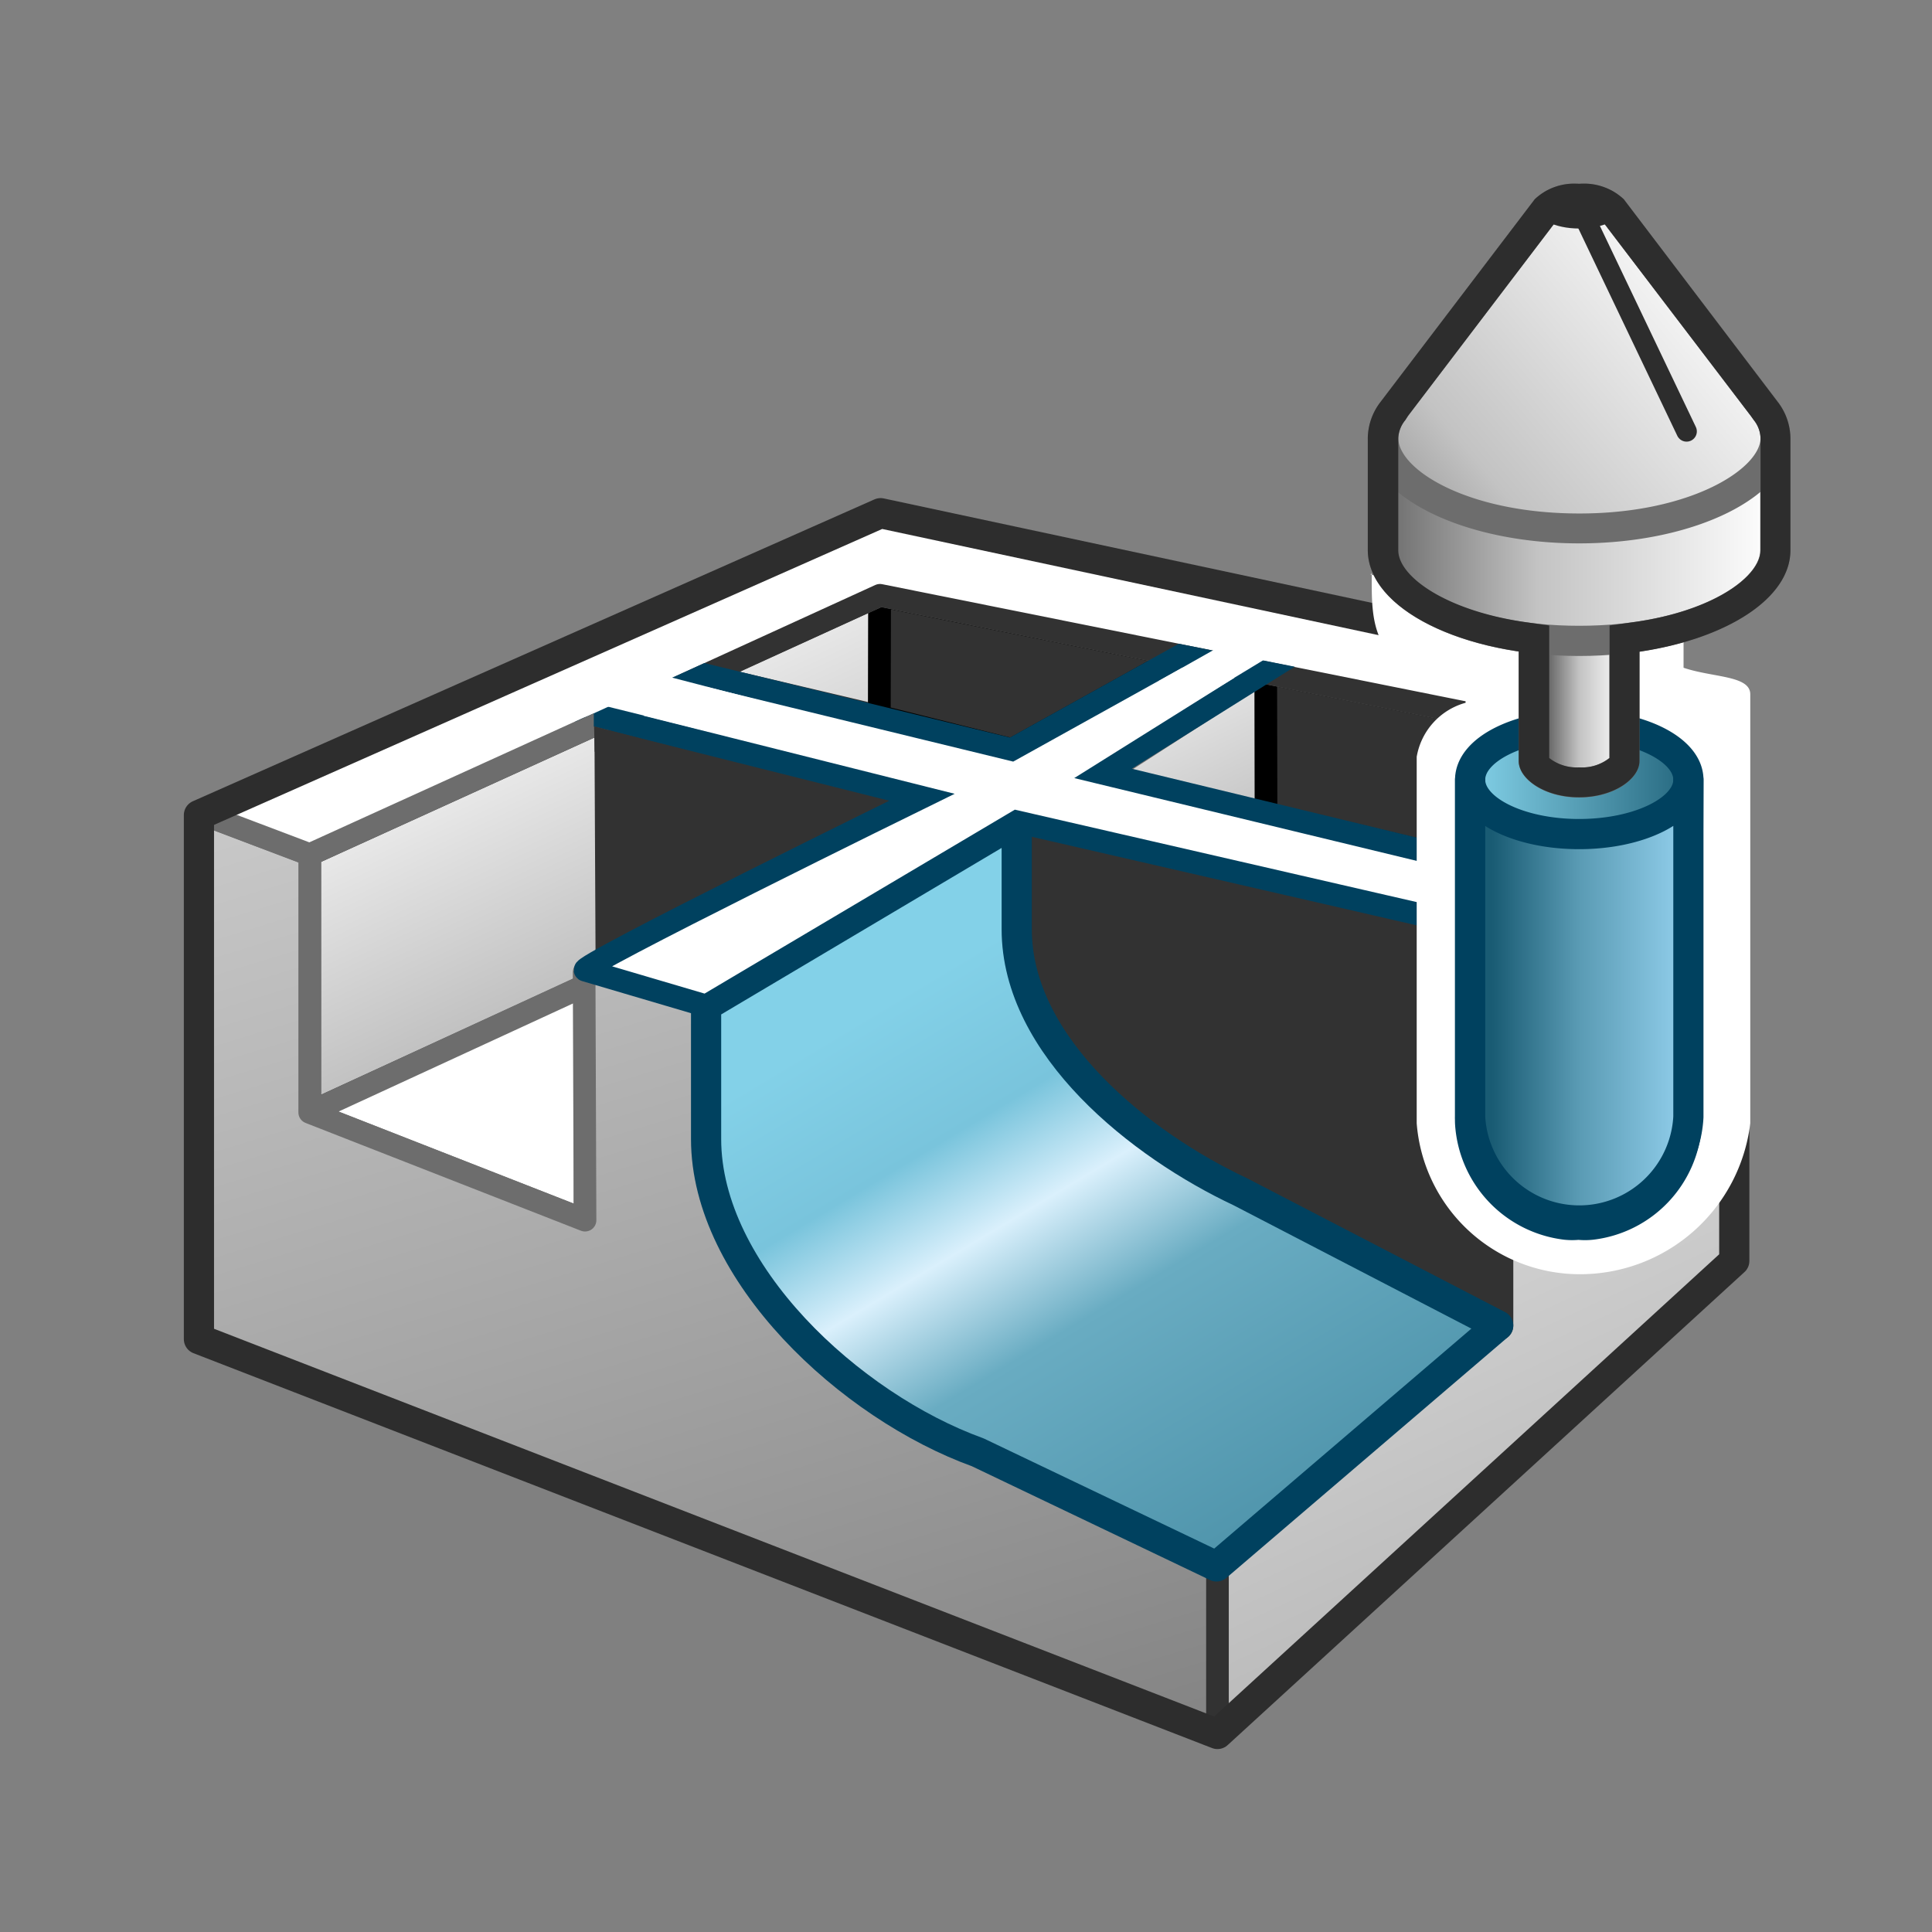 <svg id="Layer_36_copy_5" data-name="Layer 36 copy 5" xmlns="http://www.w3.org/2000/svg" xmlns:xlink="http://www.w3.org/1999/xlink" viewBox="0 0 64 64"><rect x="0" y="0" width="64" height="64" fill="#808080" stroke="none"/><defs><style>.cls-1,.cls-10,.cls-2,.cls-4,.cls-5,.cls-8{stroke:#6d6d6d;}.cls-1,.cls-10,.cls-11,.cls-12,.cls-14,.cls-15,.cls-17,.cls-2,.cls-24,.cls-3,.cls-5,.cls-6,.cls-8,.cls-9{stroke-linecap:round;}.cls-1,.cls-10,.cls-11,.cls-12,.cls-13,.cls-14,.cls-15,.cls-17,.cls-2,.cls-20,.cls-3,.cls-4,.cls-5,.cls-6,.cls-8,.cls-9{stroke-linejoin:round;}.cls-1{fill:url(#linear-gradient);}.cls-10,.cls-11,.cls-12,.cls-13,.cls-16,.cls-2,.cls-3,.cls-4,.cls-5,.cls-6,.cls-8{stroke-width:0.75px;}.cls-2,.cls-3{fill:url(#linear-gradient-2);}.cls-11,.cls-12,.cls-13,.cls-3,.cls-9{stroke:#323232;}.cls-13,.cls-16,.cls-4,.cls-7{fill:#fff;}.cls-5{fill:url(#linear-gradient-4);}.cls-25,.cls-6,.cls-9{fill:#323232;}.cls-6{stroke:#000;}.cls-8{fill:url(#linear-gradient-5);}.cls-10{fill:url(#linear-gradient-6);}.cls-11{fill:url(#linear-gradient-7);}.cls-12,.cls-14,.cls-24{fill:none;}.cls-14,.cls-24{stroke:#2d2d2d;}.cls-15,.cls-16,.cls-17,.cls-20{stroke:#00415f;}.cls-15{fill:url(#linear-gradient-8);}.cls-16{stroke-linecap:square;}.cls-17{fill:url(#linear-gradient-9);}.cls-18{fill:url(#linear-gradient-10);}.cls-19{fill:#6d6d6d;}.cls-20{fill:url(#linear-gradient-11);}.cls-21{fill:url(#linear-gradient-12);}.cls-22{fill:url(#linear-gradient-13);}.cls-23{fill:#2d2d2d;}.cls-24{stroke-miterlimit:10;stroke-width:0.68px;}</style><linearGradient id="linear-gradient" x1="39.7" y1="16.5" x2="48.88" y2="46.52" gradientUnits="userSpaceOnUse"><stop offset="0" stop-color="#c9c9c9"/><stop offset="1" stop-color="#737373"/></linearGradient><linearGradient id="linear-gradient-2" x1="17.51" y1="23.62" x2="22.29" y2="33.81" gradientUnits="userSpaceOnUse"><stop offset="0" stop-color="#f0f0f0"/><stop offset="1" stop-color="#b3b3b3"/></linearGradient><linearGradient id="linear-gradient-4" x1="38.25" y1="21.78" x2="41.95" y2="29.68" xlink:href="#linear-gradient-2"/><linearGradient id="linear-gradient-5" x1="23.42" y1="22.81" x2="26.7" y2="33.54" xlink:href="#linear-gradient"/><linearGradient id="linear-gradient-6" x1="16.6" y1="23.85" x2="30.66" y2="69.85" xlink:href="#linear-gradient"/><linearGradient id="linear-gradient-7" x1="42.29" y1="26.15" x2="55.65" y2="54.69" xlink:href="#linear-gradient-2"/><linearGradient id="linear-gradient-8" x1="30.81" y1="32.32" x2="41.8" y2="50.64" gradientUnits="userSpaceOnUse"><stop offset="0" stop-color="#83d1e8"/><stop offset="0.23" stop-color="#79c4dc"/><stop offset="0.39" stop-color="#daf0fc"/><stop offset="0.58" stop-color="#69acc2"/><stop offset="1" stop-color="#5095ac"/></linearGradient><linearGradient id="linear-gradient-9" x1="48.7" y1="32.32" x2="55.93" y2="32.32" gradientUnits="userSpaceOnUse"><stop offset="0" stop-color="#83d1e8"/><stop offset="0.56" stop-color="#5097ae"/><stop offset="1" stop-color="#25677e"/></linearGradient><linearGradient id="linear-gradient-10" x1="50.81" y1="23.12" x2="53.81" y2="23.12" gradientUnits="userSpaceOnUse"><stop offset="0.1" stop-color="#575757"/><stop offset="0.5" stop-color="#c3c3c3"/><stop offset="1" stop-color="#fff"/></linearGradient><linearGradient id="linear-gradient-11" x1="48.7" y1="33.23" x2="55.93" y2="33.23" gradientUnits="userSpaceOnUse"><stop offset="0.1" stop-color="#195b73"/><stop offset="0.5" stop-color="#5a9bb4"/><stop offset="1" stop-color="#93d0ed"/></linearGradient><linearGradient id="linear-gradient-12" x1="43.03" y1="18.12" x2="58.82" y2="18.12" xlink:href="#linear-gradient-10"/><linearGradient id="linear-gradient-13" x1="41.37" y1="22.6" x2="57.43" y2="9.03" xlink:href="#linear-gradient-10"/></defs><title>38 804_OK_ Artboard 1</title><polygon class="cls-1" points="29.14 19.73 29.13 23.73 33.52 24.83 39.1 21.73 41.93 22.29 41.94 26.95 51.73 29.29 51.73 39 55.06 36.09 55.06 24.92 29.14 19.73"/><polygon class="cls-2" points="29.14 19.72 29.13 23.73 23.45 22.39 20.19 23.8 20.2 32.28 10.26 36.85 10.26 28.31 29.14 19.72"/><polygon class="cls-3" points="29.14 19.72 29.13 23.73 23.45 22.39 20.19 23.8 20.2 32.28 10.26 36.85 10.26 28.31 29.14 19.72"/><polygon class="cls-4" points="10.26 36.85 19.41 32.63 19.38 40.42 10.26 36.85"/><polygon class="cls-5" points="41.94 26.95 41.94 22.19 36.56 25.66 41.94 26.95"/><polygon class="cls-6" points="29.14 19.73 29.13 23.73 33.52 24.83 39.1 21.73 41.93 22.29 41.94 26.95 51.73 29.29 51.73 39 55.06 36.09 55.06 24.92 29.14 19.73"/><polygon class="cls-7" points="55.06 36.09 51.73 35.13 51.73 39.03 55.06 36.09"/><polygon class="cls-8" points="20.19 23.8 30.51 26.4 20.23 31.96 20.19 23.8"/><polygon class="cls-9" points="20.19 23.8 30.51 26.4 20.23 31.96 20.19 23.8"/><polygon id="_" data-name="****" class="cls-10" points="40.35 48.29 30.92 44.72 25.67 41.56 23.41 37.73 23.41 33.32 20.26 32.2 19.98 32.15 19.35 32.21 19.38 40.42 10.26 36.85 10.26 28.31 6.59 26.92 6.6 44.36 40.35 57.44 40.35 48.29"/><polygon class="cls-11" points="57.45 23.05 55.06 24.92 55.06 36.09 51.73 39 51.72 29.29 49.63 30.9 49.63 40.31 40.33 48.29 40.33 57.44 57.45 41.77 57.45 23.05"/><polyline class="cls-12" points="57.45 40.35 57.45 23.05 55.06 24.92 55.06 36.09 51.73 39 51.72 29.29 49.63 30.9 49.63 40.31"/><polygon class="cls-9" points="33.68 27.21 49.63 30.9 49.63 43.91 33.67 35.79 33.68 27.21"/><polygon class="cls-4" points="57.45 23.05 29.17 16.95 6.59 26.92 10.26 28.31 29.15 19.72 55.06 24.92 57.45 23.05"/><polyline class="cls-13" points="21.47 23.23 29.15 19.72 55.06 24.92 57.45 23.05 29.17 16.95 6.59 26.92"/><path class="cls-14" d="M57.45,23.05,29.17,17l-22.58,10V44.36L40.33,57.44,57.45,41.77Z"/><path class="cls-15" d="M49.63,43.91l-8.54-4.43c-3.28-1.54-7.41-4.79-7.41-8.7V27.21L23.39,33.32v4.41c0,4.43,4.77,8.85,9,10.38l7.91,3.78Z"/><path class="cls-16" d="M51.72,29.29,36.54,25.62l5.35-3.35-2.78-.55-5.6,3.11L23.37,22.36l-3.19,1.45,10.36,2.6S19,32.07,19.39,32.14l4,1.18,10.29-6.1,16,3.68Z"/><g id="tool_copy" data-name="tool *** copy"><path class="cls-7" d="M52.33,40.71a3.92,3.92,0,0,1-3.9-3.5V25.14A1.15,1.15,0,0,1,49,24.7l1-.35v-2.2l4.22,0v1l1,.34a7.94,7.94,0,0,0,1.18.28h0V37.21A4.18,4.18,0,0,1,52.33,40.71Z"/><path class="cls-7" d="M51.55,23.66h1.22v.61l2,.69L55,25V37.2a2.83,2.83,0,0,1-2.65,2,2.49,2.49,0,0,1-2.4-2V26l1.62-.53V23.66M45.44,19c0,1.66-.08,3.24,3.11,3.82v.46a2.25,2.25,0,0,0-1.62,1.79V37.21a5.42,5.42,0,0,0,5.4,5,5.68,5.68,0,0,0,5.65-5V23c0-.63-1.24-.55-2.21-.88,0-.64,0-1.43,0-1.43l-7.23,0s-.33-1-3.14-1.66Z"/><ellipse class="cls-7" cx="52.31" cy="25.83" rx="3.62" ry="1.81"/><path class="cls-17" d="M55.93,25.83c0-1-1.62-1.81-3.62-1.81s-3.61.81-3.61,1.81V37a2,2,0,0,0,0,.22,3.61,3.61,0,0,0,3.17,3.35,2,2,0,0,0,.42,0,2,2,0,0,0,.43,0,3.59,3.59,0,0,0,3.16-3.35,1,1,0,0,0,0-.22Z"/><path class="cls-18" d="M52.31,25.92c-1,0-1.5-.5-1.5-.7V20.33h3v4.89C53.81,25.42,53.29,25.92,52.31,25.92Z"/><path class="cls-19" d="M53.31,20.83v4.28a1.46,1.46,0,0,1-1,.31,1.48,1.48,0,0,1-1-.31V20.83h2m1-1h-4v5.39c0,.58.84,1.2,2,1.2s2-.62,2-1.2V19.83Z"/><path class="cls-20" d="M52.31,27.63c-2,0-3.61-.81-3.61-1.8V37a3.62,3.62,0,0,0,7.23,0V25.83C55.93,26.82,54.31,27.63,52.31,27.63Z"/><path class="cls-21" d="M52.31,21.23c-3.88,0-6.5-1.55-6.5-3V15h13v3.22C58.81,19.68,56.2,21.23,52.31,21.23Z"/><path class="cls-19" d="M58.31,15.51v2.72c0,1.05-2.28,2.5-6,2.5s-6-1.45-6-2.5V15.51h12m1-1h-14v3.72c0,1.94,3.14,3.5,7,3.5s7-1.56,7-3.5V14.51Z"/><path class="cls-22" d="M52.31,17.51c-3.88,0-6.5-1.55-6.5-3a1.51,1.51,0,0,1,.32-.88l.09-.13,5-6.6a1.53,1.53,0,0,1,1.07-.31,1.51,1.51,0,0,1,1.07.31l.15.2h0l4.91,6.46,0,.07a1.5,1.5,0,0,1,.31.88C58.81,16,56.2,17.51,52.31,17.51Z"/><path class="cls-19" d="M52.31,7.09a1.48,1.48,0,0,1,.7.14l.28.37h0L58,13.78l.1.14a1,1,0,0,1,.22.59c0,1-2.28,2.5-6,2.5s-6-1.46-6-2.5a1,1,0,0,1,.23-.59l.09-.14,4.7-6.18h0l.28-.37a1.46,1.46,0,0,1,.69-.14m0-1a1.9,1.9,0,0,0-1.47.51h0l-5.12,6.73h0a2,2,0,0,0-.41,1.17c0,1.93,3.14,3.5,7,3.5s7-1.57,7-3.5a2,2,0,0,0-.4-1.17h0L53.79,6.6h0a1.92,1.92,0,0,0-1.48-.51Z"/><path class="cls-23" d="M52.31,7.09a1.48,1.48,0,0,1,.7.14l.28.37h0L58,13.78l.1.14a1,1,0,0,1,.22.59v3.72c0,.86-1.55,2-4.14,2.37l-.86.12v4.39a1.46,1.46,0,0,1-1,.31,1.48,1.48,0,0,1-1-.31V20.72l-.85-.12c-2.6-.39-4.15-1.51-4.15-2.37V14.51a1,1,0,0,1,.23-.59l.09-.14,4.7-6.18h0l.28-.37a1.46,1.46,0,0,1,.69-.14m0-1a1.9,1.9,0,0,0-1.47.51h0l-5.12,6.73h0a2,2,0,0,0-.41,1.17v3.72c0,1.59,2.11,2.93,5,3.36v3.63c0,.58.84,1.2,2,1.2s2-.62,2-1.2V21.59c2.89-.43,5-1.77,5-3.36V14.51a2,2,0,0,0-.4-1.17h0L53.79,6.6h0a1.92,1.92,0,0,0-1.48-.51Z"/><line class="cls-24" x1="52.31" y1="6.83" x2="55.87" y2="14.29"/><path class="cls-23" d="M52.31,6.09c-.81,0-1.47.33-1.47.74s.66.74,1.47.74,1.48-.33,1.48-.74-.66-.74-1.48-.74Z"/></g><g id="raccord_copy" data-name="raccord    *** copy"><polygon class="cls-19" points="19.67 24.43 18.28 24.32 19.06 23.91 19.67 23.63 19.67 24.43"/><polygon class="cls-25" points="21.66 26.05 19.7 24.9 19.68 24.06 24.41 25.29 21.66 26.05"/><polygon class="cls-7" points="23.45 24.23 18.81 23.08 21.47 22.24 26.2 23.47 23.45 24.23"/><polygon class="cls-7" points="39.39 23.36 38.38 22.56 40.7 21.25 42.87 21.25 39.39 23.36"/></g></svg>